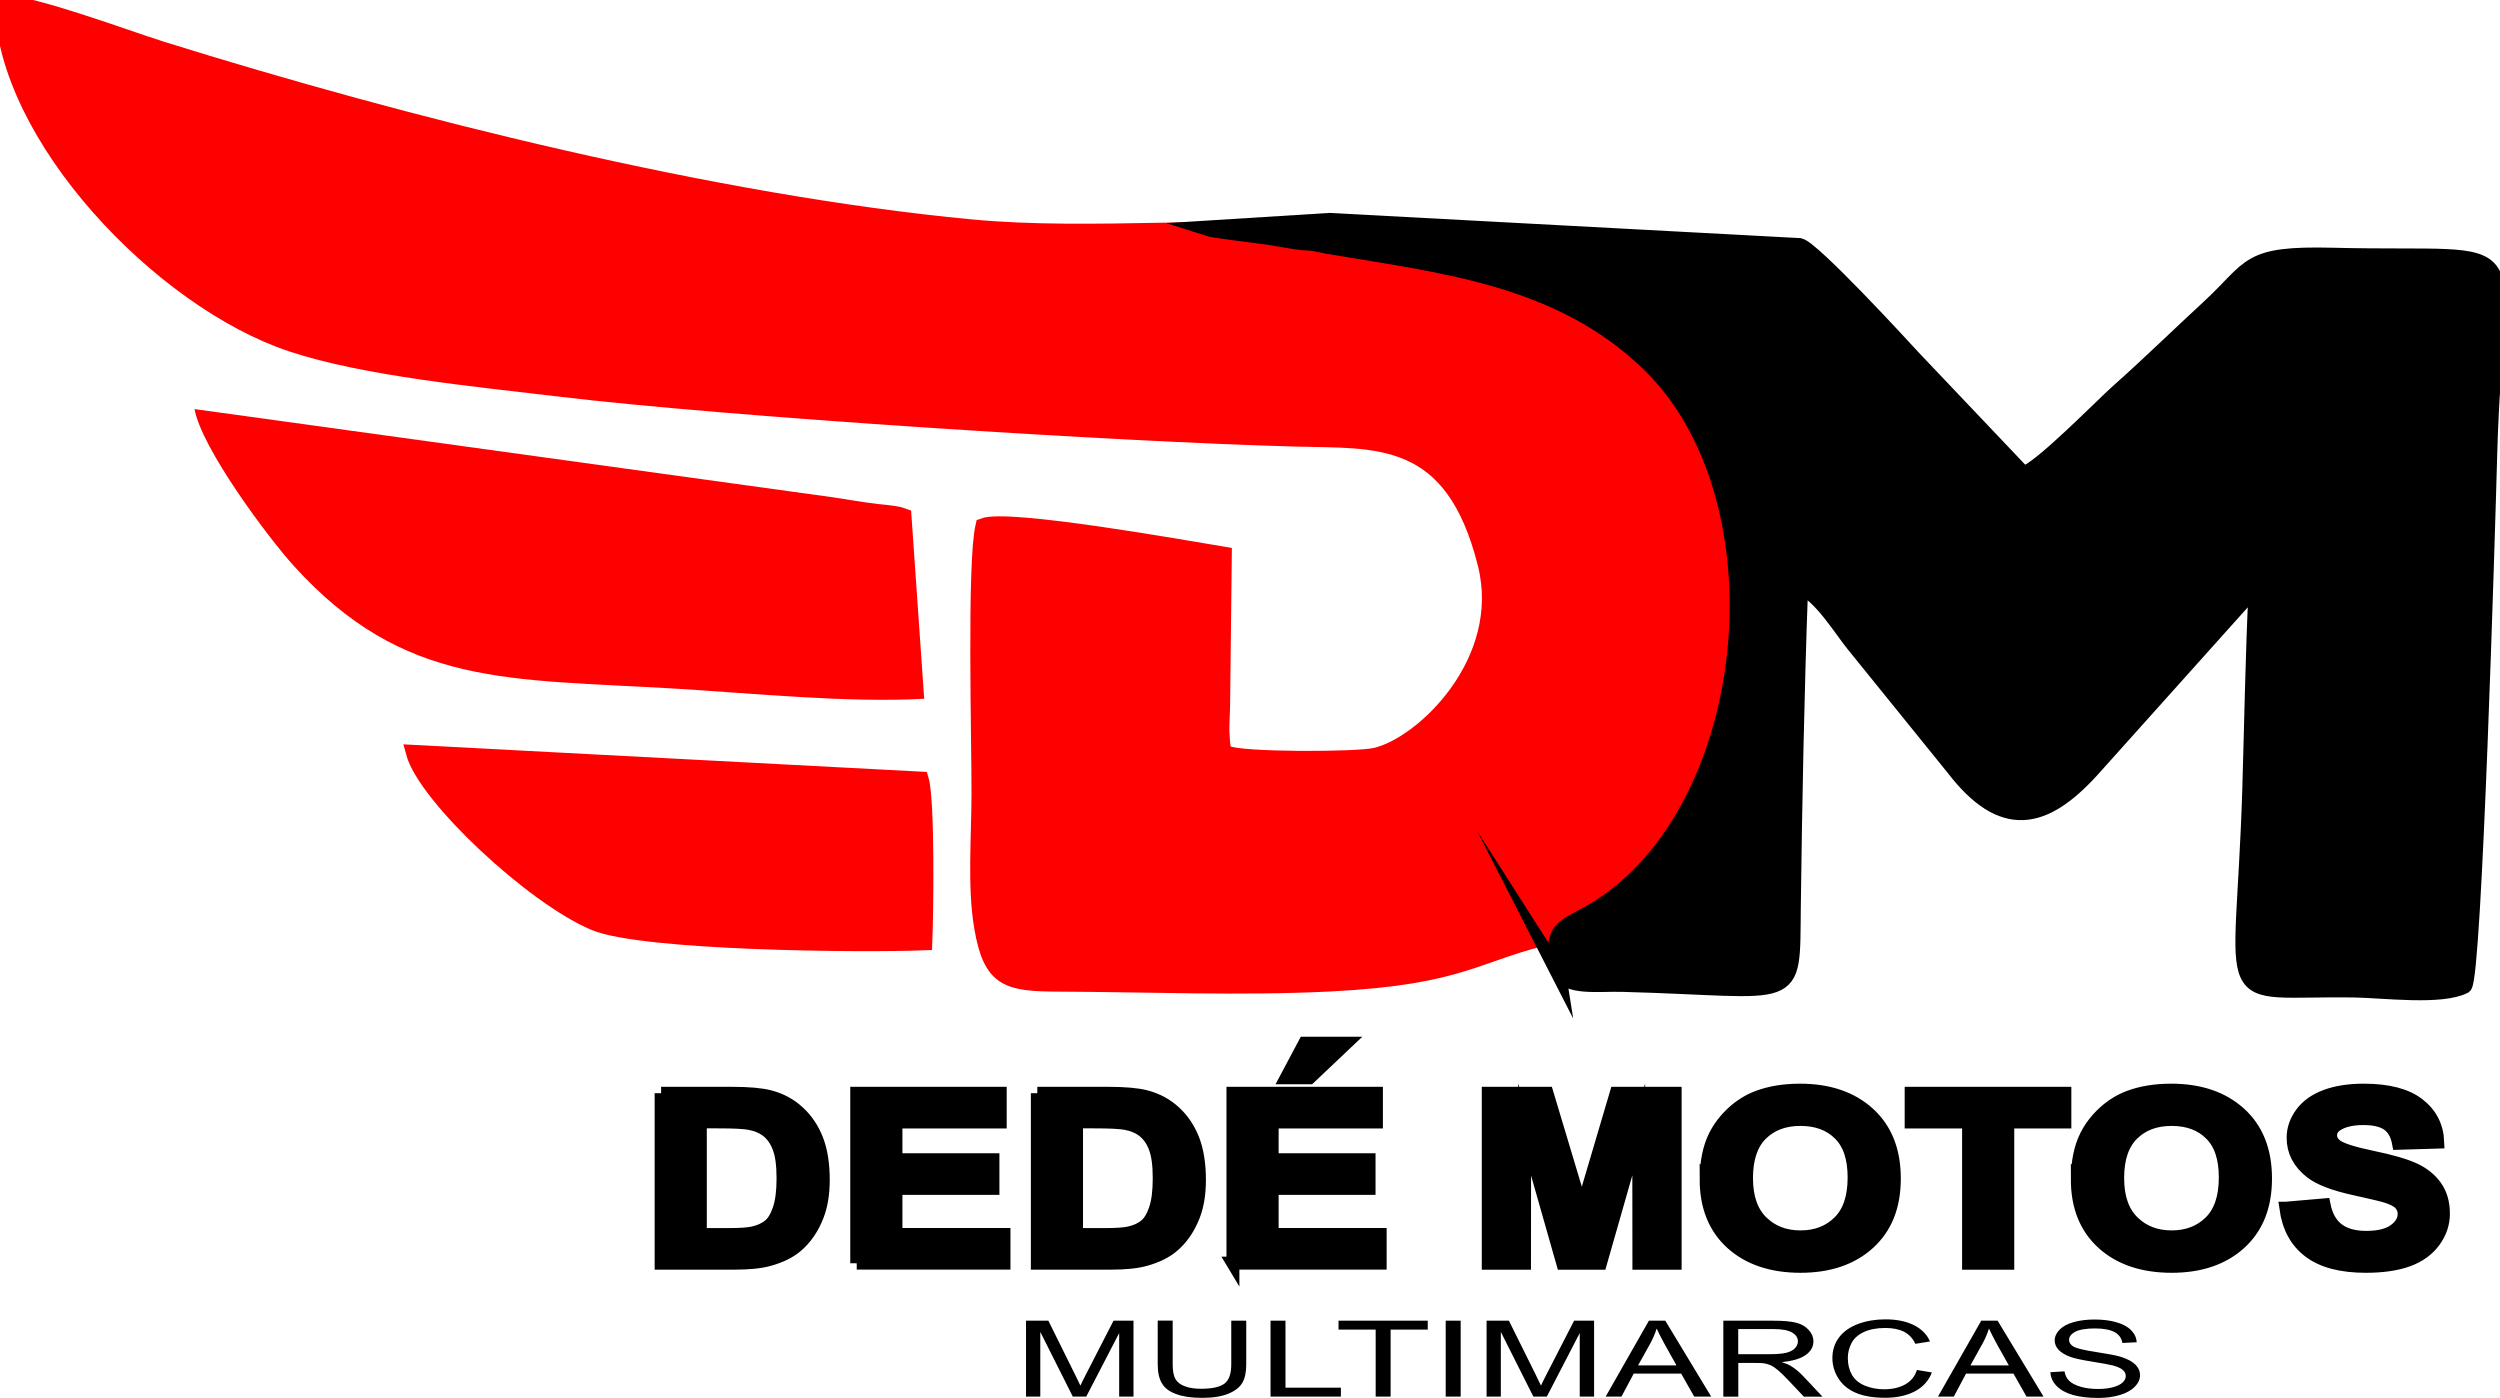 <svg width="93" height="52" viewBox="0 0 93 52" fill="none" xmlns="http://www.w3.org/2000/svg">
<g clip-path="url(#clip0_4_1251)">
<path fill-rule="evenodd" clip-rule="evenodd" d="M57.953 36.151C57.691 34.524 58.058 34.556 59.104 33.969C65.338 30.475 66.606 18.573 61.299 13.492C57.985 10.318 53.695 9.88 49.379 9.151C48.977 9.084 48.505 9.005 48.024 8.988C47.843 8.982 47.345 8.979 47.197 8.955C46.861 8.906 46.995 8.918 46.754 8.839L50.411 8.71C45.774 8.258 40.686 8.877 36.119 8.445C26.61 7.544 15.151 4.679 5.977 1.812C4.564 1.365 1.378 0.16 0.085 0.088C0.143 5.047 5.974 11.19 10.861 12.806C13.607 13.713 17.713 14.098 20.831 14.472C27.088 15.221 41.56 16.149 48.179 16.327C51.224 16.409 54.033 16.073 55.257 20.991C56.158 24.603 52.935 27.701 51.163 28.103C50.423 28.27 46.118 28.267 45.661 28.024C45.518 27.914 45.486 27.975 45.451 27.269C45.439 27.006 45.468 26.566 45.474 26.283L45.538 20.624C44.04 20.376 37.495 19.206 36.574 19.559C36.251 20.901 36.431 27.584 36.425 29.53C36.422 31.143 36.268 33.001 36.522 34.483C36.86 36.478 37.483 36.595 39.415 36.604C42.746 36.618 46.165 36.764 49.484 36.598C54.514 36.341 54.879 35.457 57.848 34.795L57.953 36.151Z" fill="#FF0000"/>
<path d="M57.953 36.151C57.691 34.524 58.058 34.556 59.104 33.969C65.338 30.475 66.606 18.573 61.299 13.492C57.985 10.318 53.695 9.88 49.379 9.151C48.977 9.084 48.505 9.005 48.024 8.988C47.843 8.982 47.345 8.979 47.197 8.955C46.861 8.906 46.995 8.918 46.754 8.839L50.411 8.71C45.774 8.258 40.686 8.877 36.119 8.445C26.61 7.544 15.151 4.679 5.977 1.812C4.564 1.365 1.378 0.16 0.085 0.088C0.143 5.047 5.974 11.19 10.861 12.806C13.607 13.713 17.713 14.098 20.831 14.472C27.088 15.221 41.56 16.149 48.179 16.327C51.224 16.409 54.033 16.073 55.257 20.991C56.158 24.603 52.935 27.701 51.163 28.103C50.423 28.27 46.118 28.267 45.661 28.024C45.518 27.914 45.486 27.975 45.451 27.269C45.439 27.006 45.468 26.566 45.474 26.283L45.538 20.624C44.04 20.376 37.495 19.206 36.574 19.559C36.251 20.901 36.431 27.584 36.425 29.53C36.422 31.143 36.268 33.001 36.522 34.483C36.86 36.478 37.483 36.595 39.415 36.604C42.746 36.618 46.165 36.764 49.484 36.598C54.514 36.341 54.879 35.457 57.848 34.795L57.953 36.151Z" stroke="#FF0000" stroke-width="0.57" stroke-miterlimit="22.93"/>
<path fill-rule="evenodd" clip-rule="evenodd" d="M57.953 36.151C58.346 36.767 59.416 36.589 60.346 36.612C66.978 36.787 66.661 37.453 66.705 33.751C66.754 29.813 66.833 25.773 66.976 21.831C67.73 22.129 68.494 23.41 68.969 23.99L72.67 28.564C74.492 30.939 76.039 30.583 77.802 28.652L83.482 22.316C83.89 21.966 83.494 22.234 83.928 22.001C83.811 24.468 83.773 26.872 83.698 29.372C83.433 37.864 82.424 36.738 87.606 36.822C88.669 36.84 90.826 37.117 91.674 36.677C92.041 36.361 92.54 19.556 92.612 16.875C92.84 8.448 94.495 9.693 86.793 9.501C83.526 9.419 83.82 9.909 82.168 11.435C81.142 12.38 79.822 13.661 78.802 14.562C78.213 15.084 75.873 17.485 75.272 17.631L71.19 13.331C70.648 12.742 67.454 9.271 66.949 9.142L49.458 8.206L44.886 8.492C45.124 8.57 46.87 8.775 47.205 8.824C47.354 8.848 48.283 9.014 48.464 9.023C48.945 9.04 48.98 9.087 49.382 9.157C53.695 9.883 57.985 10.324 61.301 13.497C66.606 18.579 65.341 30.481 59.107 33.975C58.064 34.562 57.694 34.527 57.956 36.157L57.953 36.151Z" fill="black"/>
<path d="M57.953 36.151C58.346 36.767 59.416 36.589 60.346 36.612C66.978 36.787 66.661 37.453 66.705 33.751C66.754 29.813 66.833 25.773 66.976 21.831C67.73 22.129 68.494 23.41 68.969 23.99L72.67 28.564C74.492 30.939 76.039 30.583 77.802 28.652L83.482 22.316C83.89 21.966 83.494 22.234 83.928 22.001C83.811 24.468 83.773 26.872 83.698 29.372C83.433 37.864 82.424 36.738 87.606 36.822C88.669 36.84 90.826 37.117 91.674 36.677C92.041 36.361 92.54 19.556 92.612 16.875C92.84 8.448 94.495 9.693 86.793 9.501C83.526 9.419 83.82 9.909 82.168 11.435C81.142 12.38 79.822 13.661 78.802 14.562C78.213 15.084 75.873 17.485 75.272 17.631L71.19 13.331C70.648 12.742 67.454 9.271 66.949 9.142L49.458 8.206L44.886 8.492C45.124 8.57 46.87 8.775 47.205 8.824C47.354 8.848 48.283 9.014 48.464 9.023C48.945 9.04 48.98 9.087 49.382 9.157C53.695 9.883 57.985 10.324 61.301 13.497C66.606 18.579 65.341 30.481 59.107 33.975C58.064 34.562 57.694 34.527 57.956 36.157L57.953 36.151Z" stroke="black" stroke-width="0.57" stroke-miterlimit="22.93"/>
<path fill-rule="evenodd" clip-rule="evenodd" d="M34.38 25.994L33.893 18.993C33.846 18.976 33.572 18.879 33.523 18.865C33.263 18.803 32.914 18.78 32.64 18.748C32.086 18.681 31.596 18.593 30.99 18.5L7.236 15.218C7.501 16.683 9.97 19.991 10.92 21.041C15.029 25.574 18.873 25.242 25.141 25.618C27.991 25.79 31.529 26.152 34.38 25.994Z" fill="#FF0000"/>
<path fill-rule="evenodd" clip-rule="evenodd" d="M34.397 35.066C34.441 34.01 34.499 29.775 34.263 28.99L15.382 27.995C15.825 29.635 19.82 33.369 22.116 34.331C23.912 35.084 32.057 35.16 34.397 35.066Z" fill="#FF0000"/>
<path d="M34.397 35.066C34.441 34.01 34.499 29.775 34.263 28.99L15.382 27.995C15.825 29.635 19.82 33.369 22.116 34.331C23.912 35.084 32.057 35.16 34.397 35.066Z" stroke="#FF0000" stroke-width="0.57" stroke-miterlimit="22.93"/>
<path d="M31.87 46.994V40.67H37.209V41.738H33.33V43.141H36.938V44.209H33.33V45.921H37.349V46.989H31.87V46.994ZM85.035 44.944L86.455 44.821C86.539 45.238 86.711 45.542 86.97 45.737C87.23 45.932 87.582 46.029 88.022 46.029C88.489 46.029 88.841 45.941 89.077 45.769C89.314 45.594 89.433 45.393 89.433 45.159C89.433 45.011 89.383 44.882 89.284 44.777C89.185 44.672 89.01 44.582 88.763 44.506C88.594 44.453 88.206 44.363 87.603 44.229C86.825 44.06 86.28 43.85 85.965 43.602C85.522 43.252 85.303 42.829 85.303 42.324C85.303 42.003 85.408 41.7 85.615 41.417C85.822 41.137 86.122 40.921 86.513 40.775C86.903 40.629 87.376 40.553 87.929 40.553C88.83 40.553 89.512 40.728 89.966 41.081C90.424 41.434 90.663 41.901 90.686 42.487L89.226 42.531C89.165 42.204 89.031 41.971 88.83 41.828C88.626 41.685 88.32 41.612 87.915 41.612C87.51 41.612 87.166 41.688 86.93 41.843C86.778 41.942 86.699 42.073 86.699 42.236C86.699 42.388 86.772 42.514 86.915 42.622C87.099 42.759 87.542 42.899 88.25 43.047C88.958 43.193 89.48 43.345 89.815 43.502C90.153 43.66 90.418 43.873 90.61 44.147C90.803 44.419 90.896 44.754 90.896 45.154C90.896 45.515 90.782 45.857 90.552 46.172C90.322 46.487 89.998 46.723 89.579 46.878C89.159 47.032 88.634 47.108 88.008 47.108C87.096 47.108 86.396 46.924 85.907 46.554C85.417 46.186 85.129 45.65 85.032 44.944H85.035ZM78.778 43.826C78.778 44.544 78.968 45.087 79.347 45.457C79.725 45.828 80.206 46.011 80.786 46.011C81.366 46.011 81.847 45.828 82.22 45.46C82.593 45.092 82.78 44.541 82.78 43.806C82.78 43.071 82.599 42.54 82.235 42.181C81.873 41.822 81.39 41.644 80.786 41.644C80.183 41.644 79.699 41.825 79.332 42.187C78.965 42.549 78.778 43.094 78.778 43.823V43.826ZM77.278 43.87C77.278 43.225 77.388 42.683 77.61 42.245C77.773 41.924 77.997 41.633 78.28 41.376C78.563 41.119 78.875 40.93 79.213 40.804C79.661 40.638 80.18 40.553 80.769 40.553C81.832 40.553 82.683 40.842 83.322 41.423C83.96 42.003 84.278 42.808 84.278 43.841C84.278 44.874 83.96 45.664 83.328 46.242C82.695 46.819 81.847 47.108 80.786 47.108C79.725 47.108 78.86 46.822 78.225 46.245C77.592 45.67 77.275 44.879 77.275 43.867L77.278 43.87ZM73.23 46.994V41.738H71.094V40.67H76.814V41.738H74.69V46.994H73.23ZM64.971 43.826C64.971 44.544 65.16 45.087 65.539 45.457C65.918 45.828 66.396 46.011 66.978 46.011C67.561 46.011 68.039 45.828 68.412 45.46C68.785 45.092 68.972 44.541 68.972 43.806C68.972 43.071 68.791 42.54 68.427 42.181C68.066 41.822 67.582 41.644 66.978 41.644C66.375 41.644 65.891 41.825 65.524 42.187C65.157 42.549 64.971 43.094 64.971 43.823V43.826ZM63.47 43.87C63.47 43.225 63.581 42.683 63.802 42.245C63.965 41.924 64.19 41.633 64.472 41.376C64.755 41.119 65.067 40.93 65.405 40.804C65.854 40.638 66.372 40.553 66.961 40.553C68.025 40.553 68.876 40.842 69.514 41.423C70.152 42.003 70.47 42.808 70.47 43.841C70.47 44.874 70.152 45.664 69.52 46.242C68.887 46.819 68.039 47.108 66.978 47.108C65.918 47.108 65.052 46.822 64.417 46.245C63.785 45.67 63.467 44.879 63.467 43.867L63.47 43.87ZM55.362 46.994V40.67H57.551L58.845 44.984L60.121 40.67H62.316V46.994H60.966L60.961 42.015L59.538 46.994H58.134L56.717 42.015L56.712 46.994H55.362ZM47.849 40.095L48.534 38.806H50.076L48.715 40.095H47.849ZM45.865 46.994V40.67H51.204V41.738H47.325V43.141H50.93V44.209H47.325V45.921H51.343V46.989H45.862L45.865 46.994ZM40.048 41.738V45.924H41.132C41.537 45.924 41.828 45.903 42.009 45.862C42.245 45.81 42.44 45.722 42.595 45.6C42.749 45.477 42.878 45.273 42.974 44.99C43.073 44.707 43.122 44.319 43.122 43.832C43.122 43.345 43.073 42.969 42.974 42.706C42.878 42.444 42.738 42.242 42.563 42.094C42.385 41.948 42.164 41.849 41.892 41.796C41.691 41.755 41.292 41.735 40.703 41.735H40.051L40.048 41.738ZM38.588 40.67H41.243C41.843 40.67 42.298 40.711 42.612 40.79C43.035 40.898 43.396 41.093 43.697 41.373C44 41.65 44.227 41.994 44.384 42.397C44.539 42.8 44.62 43.298 44.62 43.891C44.62 44.413 44.547 44.859 44.399 45.235C44.218 45.696 43.962 46.07 43.63 46.352C43.379 46.568 43.038 46.738 42.609 46.857C42.289 46.948 41.861 46.991 41.324 46.991H38.588V40.667V40.67ZM26.053 41.738V45.924H27.138C27.543 45.924 27.834 45.903 28.015 45.862C28.251 45.81 28.446 45.722 28.601 45.6C28.758 45.477 28.883 45.273 28.979 44.99C29.078 44.707 29.128 44.319 29.128 43.832C29.128 43.345 29.078 42.969 28.979 42.706C28.883 42.444 28.743 42.242 28.569 42.094C28.391 41.948 28.169 41.849 27.898 41.796C27.697 41.755 27.298 41.735 26.709 41.735H26.056L26.053 41.738ZM24.593 40.67H27.248C27.849 40.67 28.303 40.711 28.618 40.79C29.041 40.898 29.402 41.093 29.702 41.373C30.005 41.65 30.233 41.994 30.39 42.397C30.547 42.8 30.626 43.298 30.626 43.891C30.626 44.413 30.553 44.859 30.404 45.235C30.224 45.696 29.967 46.07 29.635 46.352C29.384 46.568 29.044 46.738 28.615 46.857C28.295 46.948 27.866 46.991 27.33 46.991H24.593V40.667V40.67Z" fill="black"/>
<path d="M31.87 46.994V40.67H37.209V41.738H33.33V43.141H36.938V44.209H33.33V45.921H37.349V46.989H31.87V46.994ZM85.035 44.944L86.455 44.821C86.539 45.238 86.711 45.542 86.97 45.737C87.23 45.932 87.582 46.029 88.022 46.029C88.489 46.029 88.841 45.941 89.077 45.769C89.314 45.594 89.433 45.393 89.433 45.159C89.433 45.011 89.383 44.882 89.284 44.777C89.185 44.672 89.01 44.582 88.763 44.506C88.594 44.453 88.206 44.363 87.603 44.229C86.825 44.06 86.28 43.85 85.965 43.602C85.522 43.252 85.303 42.829 85.303 42.324C85.303 42.003 85.408 41.7 85.615 41.417C85.822 41.137 86.122 40.921 86.513 40.775C86.903 40.629 87.376 40.553 87.929 40.553C88.83 40.553 89.512 40.728 89.966 41.081C90.424 41.434 90.663 41.901 90.686 42.487L89.226 42.531C89.165 42.204 89.031 41.971 88.83 41.828C88.626 41.685 88.32 41.612 87.915 41.612C87.51 41.612 87.166 41.688 86.93 41.843C86.778 41.942 86.699 42.073 86.699 42.236C86.699 42.388 86.772 42.514 86.915 42.622C87.099 42.759 87.542 42.899 88.25 43.047C88.958 43.193 89.48 43.345 89.815 43.502C90.153 43.66 90.418 43.873 90.61 44.147C90.803 44.419 90.896 44.754 90.896 45.154C90.896 45.515 90.782 45.857 90.552 46.172C90.322 46.487 89.998 46.723 89.579 46.878C89.159 47.032 88.634 47.108 88.008 47.108C87.096 47.108 86.396 46.924 85.907 46.554C85.417 46.186 85.129 45.65 85.032 44.944H85.035ZM78.778 43.826C78.778 44.544 78.968 45.087 79.347 45.457C79.725 45.828 80.206 46.011 80.786 46.011C81.366 46.011 81.847 45.828 82.22 45.46C82.593 45.092 82.78 44.541 82.78 43.806C82.78 43.071 82.599 42.54 82.235 42.181C81.873 41.822 81.39 41.644 80.786 41.644C80.183 41.644 79.699 41.825 79.332 42.187C78.965 42.549 78.778 43.094 78.778 43.823V43.826ZM77.278 43.87C77.278 43.225 77.388 42.683 77.61 42.245C77.773 41.924 77.997 41.633 78.28 41.376C78.563 41.119 78.875 40.93 79.213 40.804C79.661 40.638 80.18 40.553 80.769 40.553C81.832 40.553 82.683 40.842 83.322 41.423C83.96 42.003 84.278 42.808 84.278 43.841C84.278 44.874 83.96 45.664 83.328 46.242C82.695 46.819 81.847 47.108 80.786 47.108C79.725 47.108 78.86 46.822 78.225 46.245C77.592 45.67 77.275 44.879 77.275 43.867L77.278 43.87ZM73.23 46.994V41.738H71.094V40.67H76.814V41.738H74.69V46.994H73.23ZM64.971 43.826C64.971 44.544 65.16 45.087 65.539 45.457C65.918 45.828 66.396 46.011 66.978 46.011C67.561 46.011 68.039 45.828 68.412 45.46C68.785 45.092 68.972 44.541 68.972 43.806C68.972 43.071 68.791 42.54 68.427 42.181C68.066 41.822 67.582 41.644 66.978 41.644C66.375 41.644 65.891 41.825 65.524 42.187C65.157 42.549 64.971 43.094 64.971 43.823V43.826ZM63.47 43.87C63.47 43.225 63.581 42.683 63.802 42.245C63.965 41.924 64.19 41.633 64.472 41.376C64.755 41.119 65.067 40.93 65.405 40.804C65.854 40.638 66.372 40.553 66.961 40.553C68.025 40.553 68.876 40.842 69.514 41.423C70.152 42.003 70.47 42.808 70.47 43.841C70.47 44.874 70.152 45.664 69.52 46.242C68.887 46.819 68.039 47.108 66.978 47.108C65.918 47.108 65.052 46.822 64.417 46.245C63.785 45.67 63.467 44.879 63.467 43.867L63.47 43.87ZM55.362 46.994V40.67H57.551L58.845 44.984L60.121 40.67H62.316V46.994H60.966L60.961 42.015L59.538 46.994H58.134L56.717 42.015L56.712 46.994H55.362ZM47.849 40.095L48.534 38.806H50.076L48.715 40.095H47.849ZM45.865 46.994V40.67H51.204V41.738H47.325V43.141H50.93V44.209H47.325V45.921H51.343V46.989H45.862L45.865 46.994ZM40.048 41.738V45.924H41.132C41.537 45.924 41.828 45.903 42.009 45.862C42.245 45.81 42.44 45.722 42.595 45.6C42.749 45.477 42.878 45.273 42.974 44.99C43.073 44.707 43.122 44.319 43.122 43.832C43.122 43.345 43.073 42.969 42.974 42.706C42.878 42.444 42.738 42.242 42.563 42.094C42.385 41.948 42.164 41.849 41.892 41.796C41.691 41.755 41.292 41.735 40.703 41.735H40.051L40.048 41.738ZM38.588 40.67H41.243C41.843 40.67 42.298 40.711 42.612 40.79C43.035 40.898 43.396 41.093 43.697 41.373C44 41.65 44.227 41.994 44.384 42.397C44.539 42.8 44.62 43.298 44.62 43.891C44.62 44.413 44.547 44.859 44.399 45.235C44.218 45.696 43.962 46.07 43.63 46.352C43.379 46.568 43.038 46.738 42.609 46.857C42.289 46.948 41.861 46.991 41.324 46.991H38.588V40.667V40.67ZM26.053 41.738V45.924H27.138C27.543 45.924 27.834 45.903 28.015 45.862C28.251 45.81 28.446 45.722 28.601 45.6C28.758 45.477 28.883 45.273 28.979 44.99C29.078 44.707 29.128 44.319 29.128 43.832C29.128 43.345 29.078 42.969 28.979 42.706C28.883 42.444 28.743 42.242 28.569 42.094C28.391 41.948 28.169 41.849 27.898 41.796C27.697 41.755 27.298 41.735 26.709 41.735H26.056L26.053 41.738ZM24.593 40.67H27.248C27.849 40.67 28.303 40.711 28.618 40.79C29.041 40.898 29.402 41.093 29.702 41.373C30.005 41.65 30.233 41.994 30.39 42.397C30.547 42.8 30.626 43.298 30.626 43.891C30.626 44.413 30.553 44.859 30.404 45.235C30.224 45.696 29.967 46.07 29.635 46.352C29.384 46.568 29.044 46.738 28.615 46.857C28.295 46.948 27.866 46.991 27.33 46.991H24.593V40.667V40.67Z" stroke="black" stroke-width="0.48" stroke-miterlimit="22.93"/>
<path d="M76.278 51.046L76.8 51.014C76.823 51.157 76.881 51.274 76.972 51.364C77.062 51.455 77.202 51.527 77.394 51.586C77.584 51.641 77.799 51.67 78.038 51.67C78.251 51.67 78.437 51.65 78.598 51.606C78.761 51.562 78.88 51.504 78.959 51.431C79.038 51.358 79.079 51.277 79.079 51.189C79.079 51.102 79.041 51.023 78.965 50.959C78.889 50.894 78.764 50.839 78.586 50.792C78.472 50.763 78.225 50.717 77.84 50.655C77.455 50.594 77.184 50.536 77.03 50.48C76.832 50.41 76.683 50.32 76.584 50.218C76.485 50.113 76.435 49.996 76.435 49.865C76.435 49.722 76.496 49.588 76.616 49.465C76.736 49.34 76.91 49.246 77.141 49.182C77.371 49.118 77.627 49.086 77.91 49.086C78.219 49.086 78.496 49.118 78.732 49.188C78.968 49.255 79.151 49.354 79.28 49.486C79.408 49.617 79.475 49.766 79.487 49.932L78.953 49.958C78.924 49.78 78.828 49.646 78.665 49.556C78.501 49.465 78.257 49.418 77.933 49.418C77.61 49.418 77.353 49.459 77.199 49.541C77.047 49.623 76.969 49.725 76.969 49.841C76.969 49.943 77.024 50.025 77.132 50.092C77.24 50.156 77.516 50.226 77.968 50.294C78.42 50.364 78.729 50.422 78.895 50.474C79.137 50.55 79.317 50.647 79.434 50.76C79.551 50.877 79.609 51.008 79.609 51.16C79.609 51.312 79.545 51.452 79.417 51.583C79.288 51.717 79.105 51.819 78.866 51.892C78.627 51.965 78.359 52.003 78.059 52.003C77.68 52.003 77.362 51.965 77.109 51.892C76.852 51.819 76.651 51.705 76.505 51.557C76.36 51.408 76.284 51.239 76.275 51.049M73.3 50.792H74.728L74.29 50.011C74.159 49.771 74.06 49.576 73.99 49.421C73.932 49.605 73.856 49.786 73.76 49.964L73.3 50.792ZM72.093 51.953L73.702 49.13H74.311L76.019 51.953H75.386L74.902 51.099H73.136L72.682 51.953H72.093ZM71.309 50.962L71.866 51.055C71.749 51.361 71.539 51.594 71.239 51.755C70.936 51.915 70.569 51.997 70.132 51.997C69.695 51.997 69.313 51.936 69.03 51.81C68.748 51.688 68.532 51.507 68.386 51.274C68.237 51.037 68.165 50.786 68.165 50.518C68.165 50.224 68.249 49.967 68.415 49.748C68.581 49.529 68.82 49.363 69.126 49.249C69.435 49.135 69.773 49.08 70.141 49.08C70.56 49.08 70.913 49.153 71.198 49.296C71.484 49.439 71.682 49.64 71.796 49.903L71.251 49.99C71.155 49.786 71.012 49.634 70.828 49.541C70.645 49.447 70.412 49.401 70.132 49.401C69.811 49.401 69.54 49.453 69.325 49.556C69.109 49.66 68.957 49.8 68.87 49.975C68.782 50.151 68.739 50.331 68.739 50.518C68.739 50.757 68.791 50.967 68.893 51.145C68.998 51.323 69.158 51.457 69.377 51.548C69.596 51.635 69.832 51.682 70.085 51.682C70.397 51.682 70.656 51.621 70.872 51.501C71.088 51.382 71.233 51.201 71.309 50.964V50.962ZM64.665 50.375H65.854C66.107 50.375 66.305 50.358 66.448 50.323C66.591 50.288 66.699 50.232 66.772 50.154C66.844 50.075 66.882 49.993 66.882 49.9C66.882 49.766 66.812 49.655 66.667 49.57C66.524 49.486 66.297 49.442 65.988 49.442H64.662V50.375H64.665ZM64.108 51.953V49.13H65.967C66.34 49.13 66.626 49.156 66.818 49.205C67.013 49.255 67.168 49.345 67.284 49.474C67.401 49.602 67.459 49.745 67.459 49.9C67.459 50.101 67.363 50.27 67.171 50.407C66.979 50.544 66.681 50.632 66.279 50.67C66.425 50.717 66.538 50.763 66.614 50.81C66.778 50.909 66.929 51.034 67.072 51.186L67.797 51.956H67.104L66.55 51.37C66.39 51.201 66.256 51.069 66.151 50.979C66.046 50.889 65.953 50.827 65.868 50.789C65.787 50.754 65.702 50.728 65.615 50.714C65.553 50.705 65.449 50.702 65.306 50.702H64.665V51.956H64.108V51.953ZM60.937 50.792H62.365L61.928 50.011C61.797 49.771 61.698 49.576 61.628 49.421C61.57 49.605 61.494 49.786 61.398 49.964L60.937 50.792ZM59.731 51.953L61.339 49.13H61.949L63.656 51.953H63.024L62.54 51.099H60.774L60.319 51.953H59.731ZM55.301 51.953V49.13H56.132L57.123 51.128C57.213 51.315 57.28 51.455 57.324 51.545C57.37 51.443 57.446 51.291 57.548 51.093L58.556 49.13H59.3V51.953H58.766V49.59L57.542 51.953H57.041L55.831 49.547V51.953H55.298H55.301ZM53.78 51.953V49.13H54.337V51.953H53.78ZM51.175 51.953V49.462H49.793V49.13H53.112V49.462H51.731V51.953H51.175ZM47.264 51.953V49.13H47.82V51.621H49.881V51.953H47.264ZM45.803 49.13H46.36V50.76C46.36 51.043 46.313 51.271 46.217 51.437C46.121 51.603 45.949 51.74 45.702 51.843C45.454 51.947 45.127 52 44.722 52C44.317 52 44.008 51.953 43.761 51.863C43.51 51.773 43.332 51.641 43.227 51.466C43.122 51.294 43.067 51.058 43.067 50.757V49.127H43.624V50.757C43.624 51.002 43.659 51.183 43.726 51.3C43.793 51.417 43.909 51.507 44.072 51.568C44.236 51.632 44.437 51.662 44.676 51.662C45.081 51.662 45.372 51.6 45.544 51.475C45.716 51.349 45.803 51.11 45.803 50.757V49.127V49.13ZM38.168 51.953V49.13H38.999L39.989 51.128C40.08 51.315 40.147 51.455 40.191 51.545C40.237 51.443 40.313 51.291 40.415 51.093L41.423 49.13H42.166V51.953H41.633V49.59L40.409 51.953H39.908L38.699 49.547V51.953H38.165H38.168Z" fill="black"/>
</g>
<defs>
<clipPath id="clip0_4_1251">
<rect width="93" height="52" fill="white"/>
</clipPath>
</defs>
</svg>
